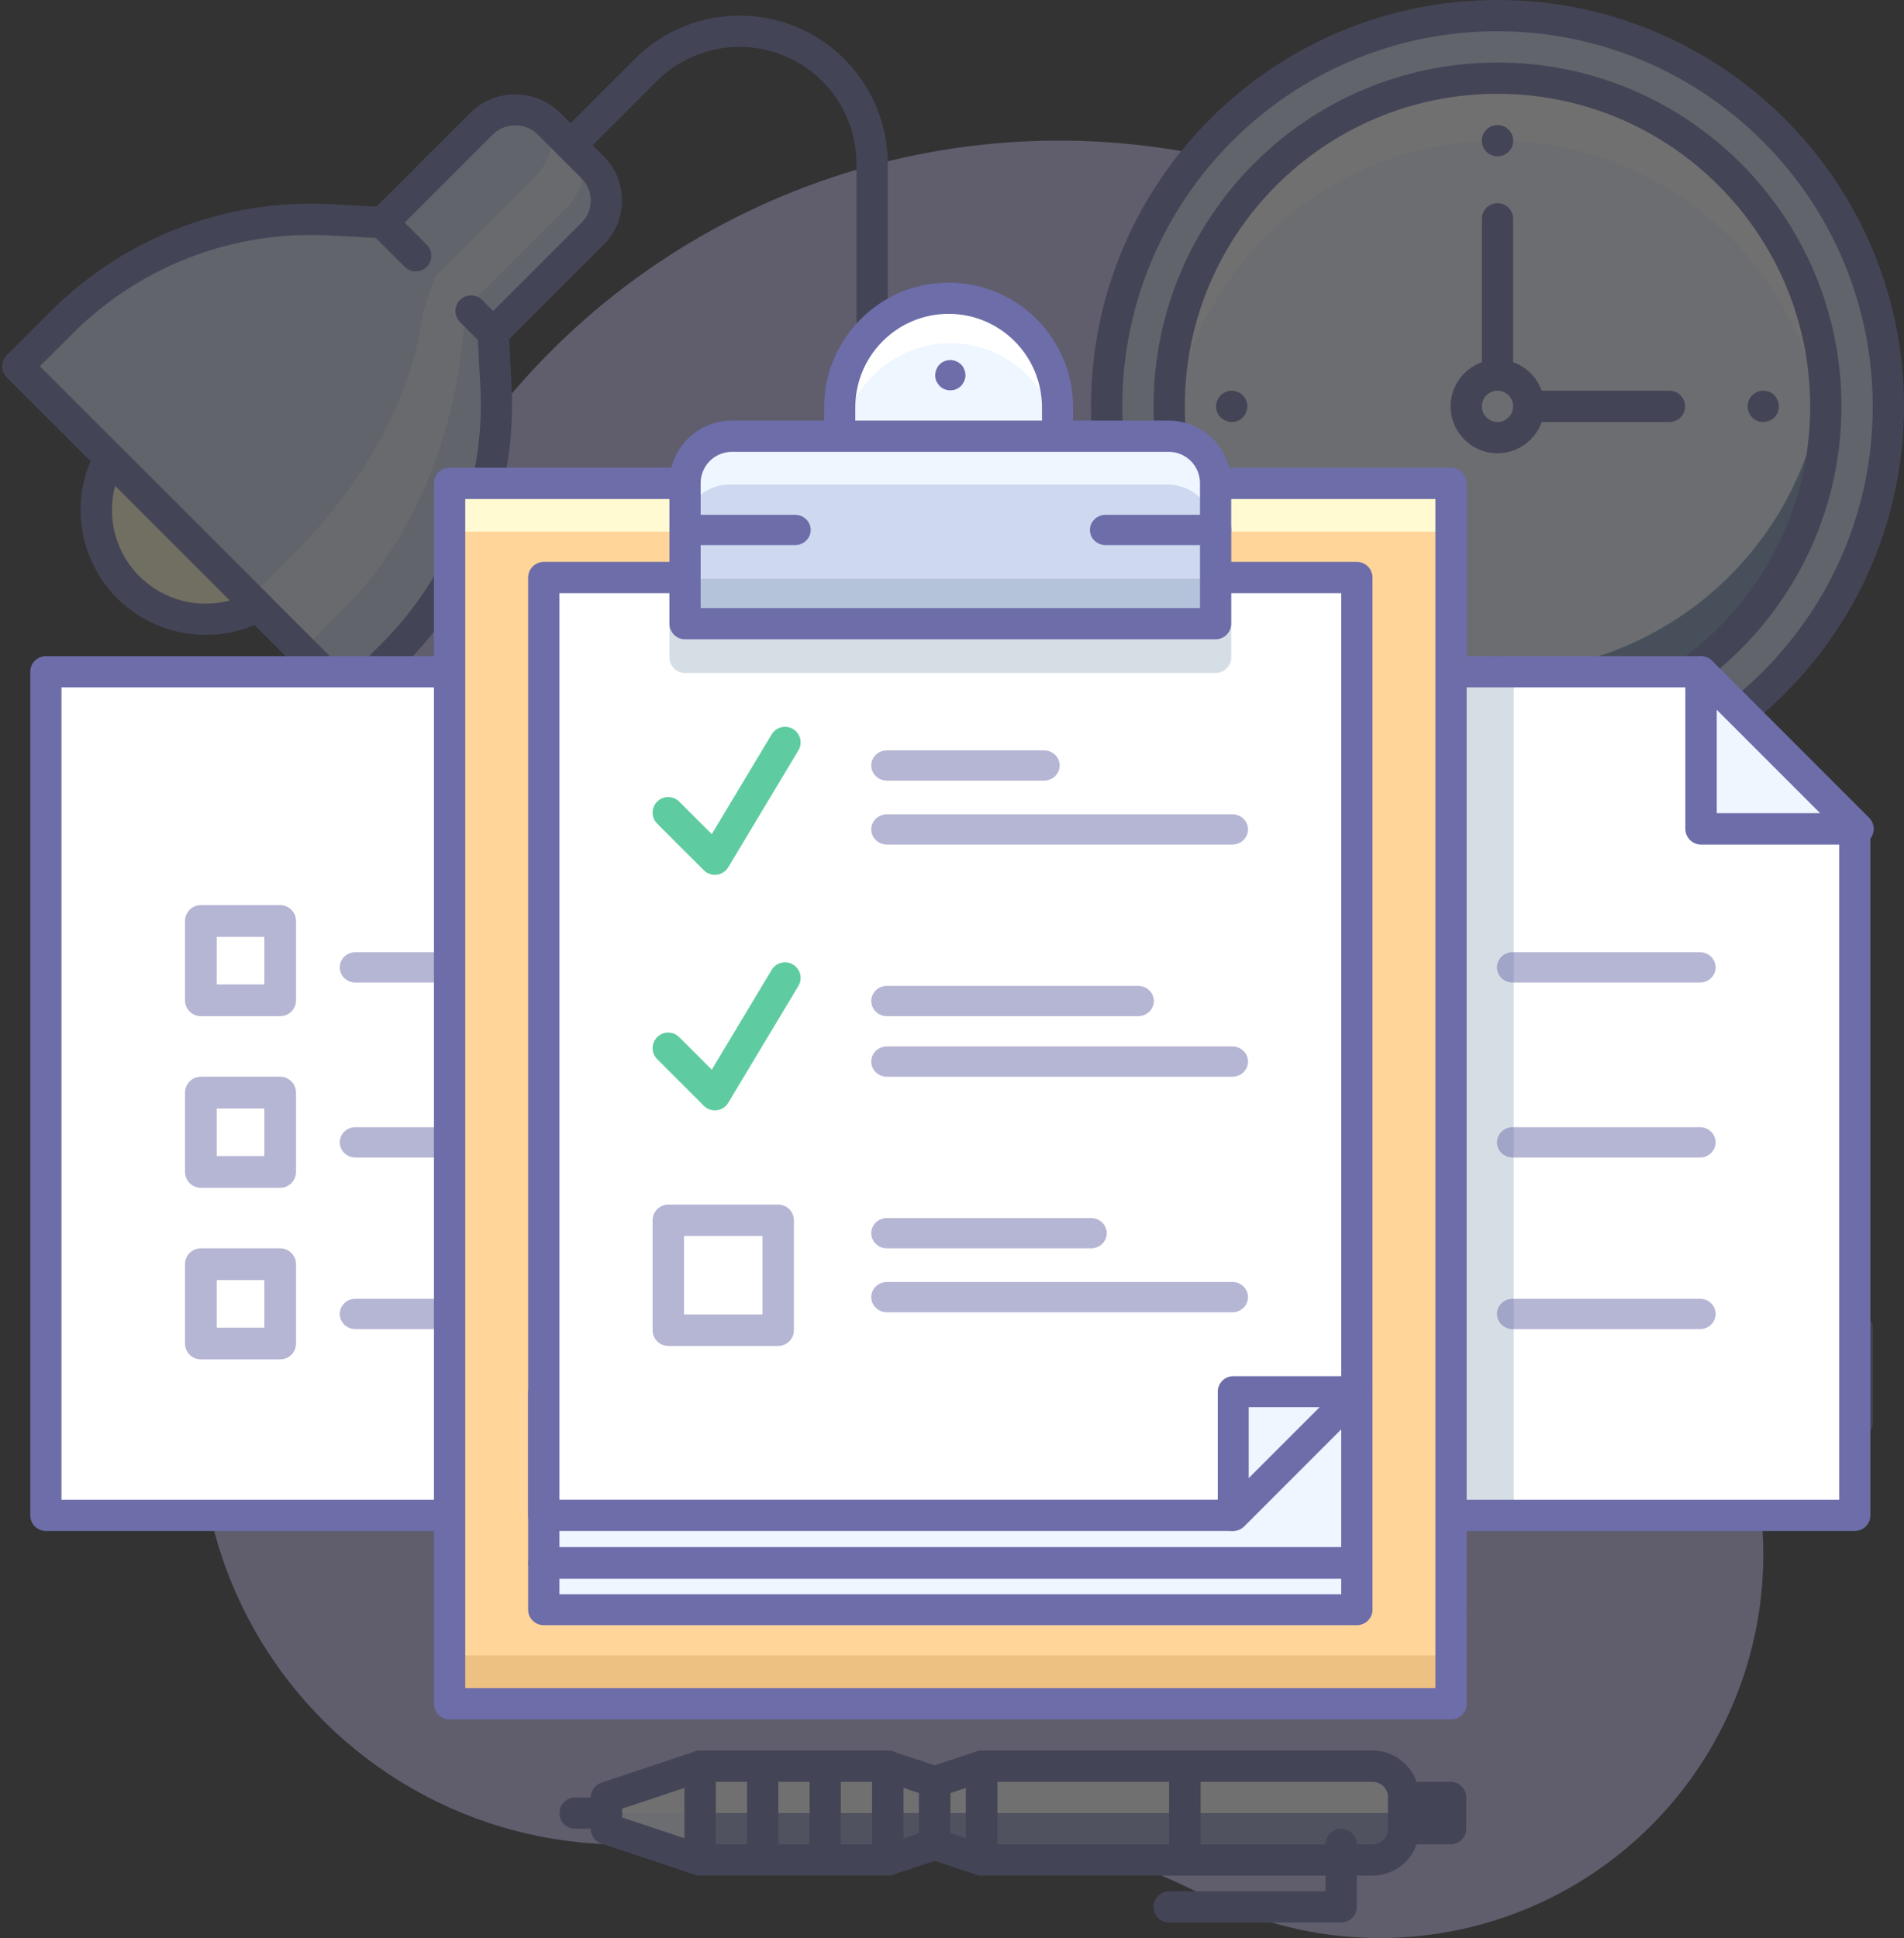<?xml version="1.0" encoding="UTF-8"?>
<svg width="566px" height="576px" viewBox="0 0 566 576" version="1.1" xmlns="http://www.w3.org/2000/svg" xmlns:xlink="http://www.w3.org/1999/xlink">
    <rect x="0" y="0" width="566" height="576" fill="#333333" stroke="none"/>
    <title>revize</title>
    <g id="Grafická-značka" stroke="none" stroke-width="1" fill="none" fill-rule="evenodd">
        <g id="Artboard" transform="translate(-1414, -1282)" fill-rule="nonzero">
            <g id="revize" transform="translate(1414, 1282)">
                <g id="Group" opacity="0.3">
                    <path d="M520.692,312.008 C542.803,231.928 516.418,146.3 453.061,92.53 C389.705,38.76 300.889,26.617 225.412,61.406 C149.936,96.194 101.511,171.593 101.293,254.666 C101.279,292.769 91.939,330.29 74.088,363.957 C53.027,403.616 54.785,451.502 78.697,489.512 C102.608,527.522 145.026,549.856 189.912,548.07 C196.725,547.791 203.504,546.967 210.184,545.606 C260.202,535.394 312.688,540.146 358.121,563.415 C387.209,578.327 421.302,580.043 451.742,568.127 C482.181,556.211 506.04,531.81 517.258,501.119 C525.494,478.602 526.396,454.058 519.837,430.997 C509.212,392.004 509.508,350.843 520.692,312.008 L520.692,312.008 Z" id="Path" fill="#C9C1F5"></path>
                    <rect id="Rectangle" fill="#F2EED5" x="370.837" y="297.281" width="27.885" height="97.548"></rect>
                    <path d="M398.72,399.475 L370.835,399.475 C369.602,399.475 368.42,398.986 367.548,398.115 C366.676,397.244 366.187,396.062 366.188,394.829 L366.188,297.281 C366.187,296.049 366.676,294.867 367.548,293.996 C368.42,293.124 369.602,292.636 370.835,292.636 L398.72,292.636 C399.953,292.636 401.136,293.124 402.007,293.996 C402.879,294.867 403.369,296.049 403.368,297.281 L403.368,394.829 C403.369,396.062 402.879,397.244 402.007,398.115 C401.136,398.986 399.953,399.475 398.72,399.475 L398.72,399.475 Z M375.483,390.184 L394.073,390.184 L394.073,301.926 L375.483,301.926 L375.483,390.184 Z" id="Shape" fill="#6D6DAA"></path>
                    <rect id="Rectangle" fill="#FFFAD1" x="347.601" y="394.839" width="204.492" height="27.871"></rect>
                    <path d="M552.094,427.355 L347.602,427.355 C346.369,427.356 345.187,426.866 344.315,425.995 C343.443,425.124 342.954,423.942 342.954,422.71 L342.954,394.839 C342.954,393.607 343.443,392.425 344.315,391.553 C345.187,390.682 346.369,390.193 347.602,390.194 L552.094,390.194 C553.326,390.193 554.509,390.682 555.381,391.553 C556.253,392.425 556.741,393.607 556.741,394.839 L556.741,422.71 C556.741,423.942 556.253,425.124 555.381,425.995 C554.509,426.866 553.326,427.356 552.094,427.355 L552.094,427.355 Z M352.249,418.065 L547.446,418.065 L547.446,399.484 L352.249,399.484 L352.249,418.065 Z" id="Shape" fill="#6D6DAA"></path>
                    <rect id="Rectangle" fill="#E0F3FF" x="454.494" y="297.29" width="27.885" height="97.548"></rect>
                    <path d="M482.381,399.484 L454.495,399.484 C453.262,399.484 452.08,398.995 451.208,398.124 C450.336,397.253 449.847,396.071 449.848,394.839 L449.848,297.29 C449.847,296.058 450.336,294.876 451.208,294.005 C452.08,293.134 453.262,292.645 454.495,292.645 L482.381,292.645 C483.613,292.645 484.796,293.134 485.668,294.005 C486.539,294.876 487.029,296.058 487.028,297.29 L487.028,394.839 C487.029,396.071 486.539,397.253 485.668,398.124 C484.796,398.995 483.613,399.484 482.381,399.484 Z M459.143,390.194 L477.733,390.194 L477.733,301.935 L459.143,301.935 L459.143,390.194 Z" id="Shape" fill="#6D6DAA"></path>
                    <rect id="Rectangle" fill="#FF968C" x="482.38" y="297.29" width="27.885" height="97.548"></rect>
                    <path d="M510.266,399.484 L482.381,399.484 C481.148,399.484 479.965,398.995 479.093,398.124 C478.222,397.253 477.732,396.071 477.733,394.839 L477.733,297.29 C477.732,296.058 478.222,294.876 479.093,294.005 C479.965,293.134 481.148,292.645 482.381,292.645 L510.266,292.645 C511.499,292.645 512.681,293.134 513.553,294.005 C514.425,294.876 514.914,296.058 514.913,297.29 L514.913,394.839 C514.914,396.071 514.425,397.253 513.553,398.124 C512.681,398.995 511.499,399.484 510.266,399.484 L510.266,399.484 Z M487.028,390.194 L505.618,390.194 L505.618,301.935 L487.028,301.935 L487.028,390.194 Z" id="Shape" fill="#6D6DAA"></path>
                    <rect id="Rectangle" fill="#E0F3FF" x="426.604" y="297.281" width="27.885" height="97.548"></rect>
                    <path d="M454.491,399.475 L426.606,399.475 C425.373,399.475 424.19,398.986 423.318,398.115 C422.447,397.244 421.957,396.062 421.958,394.829 L421.958,297.281 C421.957,296.049 422.447,294.867 423.318,293.996 C424.19,293.124 425.373,292.636 426.606,292.636 L454.491,292.636 C455.724,292.636 456.906,293.124 457.778,293.996 C458.65,294.867 459.139,296.049 459.138,297.281 L459.138,394.829 C459.139,396.062 458.65,397.244 457.778,398.115 C456.906,398.986 455.724,399.475 454.491,399.475 L454.491,399.475 Z M431.253,390.184 L449.843,390.184 L449.843,301.926 L431.253,301.926 L431.253,390.184 Z" id="Shape" fill="#6D6DAA"></path>
                    <rect id="Rectangle" fill="#FF968C" x="398.722" y="297.281" width="27.885" height="97.548"></rect>
                    <path d="M426.606,399.475 L398.72,399.475 C397.487,399.475 396.305,398.986 395.433,398.115 C394.561,397.244 394.072,396.062 394.073,394.829 L394.073,297.281 C394.072,296.049 394.561,294.867 395.433,293.996 C396.305,293.124 397.487,292.636 398.72,292.636 L426.606,292.636 C427.838,292.636 429.021,293.124 429.893,293.996 C430.764,294.867 431.254,296.049 431.253,297.281 L431.253,394.829 C431.254,396.062 430.764,397.244 429.893,398.115 C429.021,398.986 427.838,399.475 426.606,399.475 L426.606,399.475 Z M403.368,390.184 L421.958,390.184 L421.958,301.926 L403.368,301.926 L403.368,390.184 Z" id="Shape" fill="#6D6DAA"></path>
                    <rect id="Rectangle" fill="#FFF2CC" x="510.265" y="297.29" width="27.885" height="97.548"></rect>
                    <path d="M538.151,399.484 L510.266,399.484 C509.033,399.484 507.85,398.995 506.979,398.124 C506.107,397.253 505.618,396.071 505.618,394.839 L505.618,297.29 C505.618,296.058 506.107,294.876 506.979,294.005 C507.85,293.134 509.033,292.645 510.266,292.645 L538.151,292.645 C539.384,292.645 540.566,293.134 541.438,294.005 C542.31,294.876 542.799,296.058 542.799,297.29 L542.799,394.839 C542.799,396.071 542.31,397.253 541.438,398.124 C540.566,398.995 539.384,399.484 538.151,399.484 L538.151,399.484 Z M514.913,390.194 L533.504,390.194 L533.504,301.935 L514.913,301.935 L514.913,390.194 Z" id="Shape" fill="#6D6DAA"></path>
                    <path d="M398.684,483.097 L184.906,483.097 C182.34,483.097 180.259,481.017 180.259,478.452 C180.259,475.886 182.34,473.806 184.906,473.806 L398.684,473.806 C401.251,473.806 403.331,475.886 403.331,478.452 C403.331,481.017 401.251,483.097 398.684,483.097 Z" id="Path" fill="#6D6DAA"></path>
                    <path d="M431.221,483.097 L412.631,483.097 C410.064,483.097 407.984,481.017 407.984,478.452 C407.984,475.886 410.064,473.806 412.631,473.806 L431.221,473.806 C433.788,473.806 435.869,475.886 435.869,478.452 C435.869,481.017 433.788,483.097 431.221,483.097 Z" id="Path" fill="#6D6DAA"></path>
                    <path d="M152.369,483.097 L143.078,483.097 C140.512,483.097 138.431,481.017 138.431,478.452 C138.431,475.886 140.512,473.806 143.078,473.806 L152.369,473.806 C154.936,473.806 157.016,475.886 157.016,478.452 C157.016,481.017 154.936,483.097 152.369,483.097 Z" id="Path" fill="#6D6DAA"></path>
                    <path d="M170.964,483.097 L166.311,483.097 C163.745,483.097 161.664,481.017 161.664,478.452 C161.664,475.886 163.745,473.806 166.311,473.806 L170.964,473.806 C173.53,473.806 175.611,475.886 175.611,478.452 C175.611,481.017 173.53,483.097 170.964,483.097 Z" id="Path" fill="#6D6DAA"></path>
                    <path d="M76.618,180.157 C63.966,186.998 48.319,184.719 38.147,174.552 C27.976,164.385 25.695,148.747 32.54,136.101 L76.618,180.157 Z" id="Path" fill="#FFFAD1"></path>
                    <path d="M113.733,66.159 L143.31,36.598 C148.754,31.155 157.582,31.155 163.027,36.598 L176.173,49.736 C181.618,55.178 181.618,64.002 176.173,69.444 L146.596,99.006 L147.431,114.874 C148.991,144.498 137.898,173.391 116.911,194.367 L103.874,207.398 L5.284,108.859 L18.322,95.828 C39.309,74.852 68.217,63.765 97.856,65.324 L113.733,66.159 Z" id="Path" fill="#CED8EE"></path>
                    <path d="M125.585,93.408 L129.384,82.172 L158.961,52.61 C164.406,47.168 165.705,39.642 161.861,35.801 L171.14,45.075 C174.984,48.916 173.685,56.442 168.24,61.884 L138.663,91.446 L137.041,104.858 C134.013,129.896 123.587,159.456 102.6,180.432 L89.562,193.463 L73.998,177.907 L87.035,164.876 C108.023,143.9 122.557,118.446 125.585,93.408 Z" id="Path" fill="#FFFFFF" opacity="0.5"></path>
                    <path d="M103.874,212.044 L103.874,212.044 C102.641,212.044 101.459,211.555 100.588,210.683 L2,112.142 C1.128,111.271 0.638,110.089 0.638,108.857 C0.638,107.625 1.128,106.444 2,105.573 L15.035,92.545 C36.951,70.633 67.144,59.052 98.1,60.682 L111.907,61.408 L140.024,33.314 C147.378,26.292 158.957,26.292 166.311,33.314 L179.46,46.452 C186.703,53.715 186.703,65.467 179.46,72.73 L151.348,100.828 L152.074,114.628 C153.684,145.563 142.101,175.732 120.199,197.65 L107.16,210.683 C106.289,211.555 105.106,212.044 103.874,212.044 L103.874,212.044 Z M11.858,108.857 L103.874,200.831 L113.627,191.082 C133.668,171.028 144.265,143.423 142.788,115.117 L141.953,99.25 C141.885,97.934 142.378,96.652 143.31,95.72 L172.888,66.162 C176.51,62.529 176.51,56.653 172.888,53.02 L159.739,39.883 C156.062,36.372 150.273,36.372 146.596,39.883 L117.017,69.442 C116.088,70.377 114.803,70.87 113.486,70.798 L97.61,69.963 C69.289,68.482 41.667,79.076 21.607,99.113 L11.858,108.857 Z" id="Shape" fill="#6D6DAA"></path>
                    <path d="M146.596,103.65 C145.363,103.651 144.18,103.161 143.31,102.289 L136.738,95.72 C134.923,93.906 134.923,90.965 136.738,89.152 C138.553,87.338 141.495,87.338 143.31,89.152 L149.882,95.72 C151.211,97.049 151.608,99.046 150.889,100.782 C150.17,102.517 148.475,103.649 146.596,103.649 L146.596,103.65 Z" id="Path" fill="#6D6DAA"></path>
                    <path d="M123.59,80.66 C122.357,80.661 121.174,80.171 120.304,79.299 L110.446,69.441 C108.631,67.628 108.631,64.687 110.446,62.873 C112.261,61.059 115.203,61.059 117.018,62.873 L126.876,72.73 C128.204,74.059 128.602,76.056 127.883,77.792 C127.163,79.527 125.469,80.659 123.59,80.66 L123.59,80.66 Z" id="Path" fill="#6D6DAA"></path>
                    <path d="M61.234,188.669 C48.122,188.727 35.954,181.865 29.223,170.619 C22.492,159.373 22.199,145.412 28.451,133.893 C29.15,132.603 30.417,131.719 31.869,131.507 C33.321,131.295 34.788,131.781 35.826,132.818 L79.905,176.874 C80.943,177.912 81.429,179.378 81.217,180.83 C81.005,182.281 80.12,183.548 78.83,184.246 C73.423,187.158 67.375,188.678 61.234,188.669 Z M34.233,144.363 C31.648,153.974 34.393,164.233 41.434,171.27 C48.475,178.307 58.739,181.051 68.355,178.467 L34.233,144.363 Z" id="Shape" fill="#6D6DAA"></path>
                    <path d="M259.262,469.161 C258.029,469.161 256.847,468.673 255.975,467.802 C255.103,466.93 254.614,465.748 254.615,464.516 L254.615,48.706 C254.616,34.643 246.141,21.964 233.142,16.582 C220.143,11.2 205.18,14.175 195.232,24.119 L174.245,45.091 C172.425,46.876 169.506,46.863 167.703,45.061 C165.9,43.259 165.886,40.341 167.673,38.522 L188.66,17.551 C201.267,4.949 220.227,1.179 236.7,7.999 C253.172,14.819 263.911,30.886 263.91,48.706 L263.91,464.516 C263.91,465.748 263.421,466.93 262.549,467.802 C261.678,468.673 260.495,469.161 259.262,469.161 Z" id="Path" fill="#6D6DAA"></path>
                    <path d="M194.199,459.555 L324.33,459.555 L324.33,468.844 C324.33,473.975 320.168,478.135 315.035,478.135 L203.494,478.135 C198.36,478.135 194.199,473.975 194.199,468.844 L194.199,459.555 Z" id="Path" fill="#CED8EE" transform="translate(259.264, 468.845) rotate(-180) translate(-259.264, -468.845) "></path>
                    <path d="M324.328,482.779 L194.197,482.779 C192.964,482.78 191.781,482.291 190.91,481.419 C190.038,480.548 189.549,479.366 189.549,478.134 L189.549,468.844 C189.558,461.151 195.795,454.917 203.492,454.908 L315.033,454.908 C322.73,454.917 328.967,461.151 328.975,468.844 L328.975,478.134 C328.975,479.366 328.487,480.548 327.615,481.419 C326.743,482.291 325.561,482.78 324.328,482.779 Z M198.844,473.489 L319.68,473.489 L319.68,468.844 C319.679,466.279 317.599,464.2 315.033,464.199 L203.492,464.199 C200.926,464.2 198.846,466.279 198.844,468.844 L198.844,473.489 Z" id="Shape" fill="#6D6DAA"></path>
                    <ellipse id="Oval" fill="#CED8EE" cx="445.164" cy="120.774" rx="116.189" ry="116.129"></ellipse>
                    <ellipse id="Oval" fill="#EEF6FF" cx="445.164" cy="120.774" rx="97.598" ry="97.548"></ellipse>
                    <path d="M445.164,199.742 C395.035,199.738 353.06,161.778 348.057,111.925 C347.775,114.843 347.566,117.781 347.566,120.774 C347.566,174.649 391.262,218.323 445.164,218.323 C499.066,218.323 542.762,174.649 542.762,120.774 C542.762,117.781 542.553,114.843 542.271,111.925 C537.268,161.778 495.293,199.738 445.164,199.742 L445.164,199.742 Z" id="Path" fill="#7595B5"></path>
                    <path d="M445.164,41.806 C495.293,41.81 537.268,79.77 542.271,129.623 C542.553,126.705 542.762,123.767 542.762,120.774 C542.762,66.9 499.066,23.226 445.164,23.226 C391.262,23.226 347.566,66.9 347.566,120.774 C347.566,123.767 347.775,126.705 348.057,129.623 C353.06,79.77 395.035,41.81 445.164,41.806 Z" id="Path" fill="#FFFFFF"></path>
                    <path d="M445.164,241.548 C378.428,241.548 324.328,187.476 324.328,120.774 C324.328,54.072 378.428,0 445.164,0 C511.9,0 566,54.072 566,120.774 C565.926,187.445 511.869,241.475 445.164,241.548 Z M445.164,9.29 C383.562,9.29 333.623,59.203 333.623,120.774 C333.623,182.345 383.562,232.258 445.164,232.258 C506.766,232.258 556.705,182.345 556.705,120.774 C556.634,59.233 506.737,9.361 445.164,9.29 L445.164,9.29 Z" id="Shape" fill="#6D6DAA"></path>
                    <path d="M445.164,222.968 C388.695,222.968 342.918,177.214 342.918,120.774 C342.918,64.334 388.695,18.581 445.164,18.581 C501.633,18.581 547.41,64.334 547.41,120.774 C547.346,177.188 501.606,222.904 445.164,222.968 Z M445.164,27.871 C393.829,27.871 352.213,69.465 352.213,120.774 C352.213,172.083 393.829,213.677 445.164,213.677 C496.499,213.677 538.115,172.083 538.115,120.774 C538.058,69.489 496.476,27.928 445.164,27.871 Z" id="Shape" fill="#6D6DAA"></path>
                    <path d="M445.164,46.452 C443.928,46.464 442.739,45.978 441.864,45.104 C440.99,44.231 440.504,43.042 440.516,41.806 C440.516,39.241 442.597,37.161 445.164,37.161 C447.731,37.161 449.811,39.241 449.811,41.806 C449.823,43.042 449.338,44.231 448.464,45.104 C447.589,45.978 446.4,46.464 445.164,46.452 L445.164,46.452 Z" id="Path" fill="#6D6DAA"></path>
                    <path d="M445.164,204.387 C444.557,204.38 443.957,204.253 443.398,204.015 C442.835,203.78 442.316,203.45 441.864,203.04 C441.455,202.587 441.125,202.069 440.888,201.506 C440.392,200.382 440.392,199.101 440.888,197.977 C441.113,197.408 441.444,196.888 441.864,196.444 C442.085,196.244 442.316,196.058 442.559,195.886 C442.818,195.709 443.101,195.569 443.398,195.469 C443.662,195.335 443.943,195.24 444.233,195.187 C444.829,195.051 445.448,195.051 446.044,195.187 C446.353,195.233 446.652,195.328 446.929,195.469 C447.215,195.56 447.483,195.701 447.719,195.886 C447.986,196.046 448.235,196.233 448.464,196.444 C448.884,196.888 449.215,197.408 449.44,197.977 C449.936,199.101 449.936,200.382 449.44,201.506 C449.203,202.069 448.873,202.587 448.464,203.04 C447.589,203.912 446.4,204.398 445.164,204.387 L445.164,204.387 Z" id="Path" fill="#6D6DAA"></path>
                    <path d="M524.172,125.419 C522.936,125.431 521.747,124.946 520.873,124.072 C519.998,123.198 519.513,122.01 519.525,120.774 C519.514,118.887 520.646,117.181 522.39,116.457 C524.134,115.733 526.142,116.136 527.472,117.476 C527.892,117.92 528.224,118.441 528.448,119.009 C529.19,120.738 528.803,122.743 527.472,124.072 C527.019,124.481 526.501,124.811 525.938,125.047 C525.379,125.286 524.779,125.412 524.172,125.419 Z" id="Path" fill="#6D6DAA"></path>
                    <path d="M366.156,125.419 C365.549,125.412 364.949,125.286 364.39,125.047 C363.827,124.812 363.308,124.482 362.856,124.072 C361.982,123.198 361.496,122.01 361.508,120.774 C361.508,118.209 363.589,116.129 366.156,116.129 C368.723,116.129 370.803,118.209 370.803,120.774 C370.796,121.381 370.669,121.981 370.431,122.539 C370.195,123.101 369.865,123.62 369.455,124.072 C368.58,124.944 367.392,125.43 366.156,125.419 Z" id="Path" fill="#6D6DAA"></path>
                    <path d="M445.164,134.71 C437.464,134.71 431.221,128.471 431.221,120.774 C431.221,113.078 437.464,106.839 445.164,106.839 C452.864,106.839 459.107,113.078 459.107,120.774 C459.098,128.467 452.861,134.701 445.164,134.71 L445.164,134.71 Z M445.164,116.129 C442.597,116.129 440.516,118.209 440.516,120.774 C440.516,123.34 442.597,125.419 445.164,125.419 C447.731,125.419 449.811,123.34 449.811,120.774 C449.81,118.209 447.73,116.131 445.164,116.129 L445.164,116.129 Z" id="Shape" fill="#6D6DAA"></path>
                    <path d="M445.164,116.129 C443.931,116.13 442.749,115.641 441.877,114.769 C441.005,113.898 440.516,112.716 440.516,111.484 L440.516,65.032 C440.516,62.467 442.597,60.387 445.164,60.387 C447.731,60.387 449.811,62.467 449.811,65.032 L449.811,111.484 C449.812,112.716 449.323,113.898 448.451,114.769 C447.579,115.641 446.397,116.13 445.164,116.129 Z" id="Path" fill="#6D6DAA"></path>
                    <path d="M496.287,125.419 L454.459,125.419 C451.892,125.419 449.811,123.34 449.811,120.774 C449.811,118.209 451.892,116.129 454.459,116.129 L496.287,116.129 C498.854,116.129 500.934,118.209 500.934,120.774 C500.934,123.34 498.854,125.419 496.287,125.419 Z" id="Path" fill="#6D6DAA"></path>
                    <path d="M407.984,552.774 L352.213,552.774 L352.213,524.903 L407.984,524.903 C413.111,524.918 417.264,529.069 417.279,534.194 L417.279,543.484 C417.264,548.609 413.111,552.759 407.984,552.774 Z" id="Path" fill="#939FC6"></path>
                    <polygon id="Path" fill="#EEF6FF" points="208.139 552.774 180.254 543.484 180.254 534.194 208.139 524.903"></polygon>
                    <polygon id="Path" fill="#FFFFFF" points="208.139 538.839 208.139 524.903 180.254 534.194 180.254 538.839"></polygon>
                    <path d="M208.139,557.419 C207.639,557.42 207.142,557.339 206.669,557.179 L178.784,547.889 C176.886,547.258 175.606,545.483 175.607,543.484 L175.607,534.194 C175.606,532.195 176.886,530.42 178.784,529.789 L206.669,520.498 C208.086,520.024 209.645,520.26 210.858,521.133 C212.07,522.006 212.788,523.409 212.787,524.903 L212.787,552.774 C212.788,554.007 212.299,555.189 211.427,556.06 C210.555,556.931 209.372,557.421 208.139,557.419 L208.139,557.419 Z M184.902,540.136 L203.492,546.328 L203.492,531.349 L184.902,537.541 L184.902,540.136 Z" id="Shape" fill="#6D6DAA"></path>
                    <polygon id="Path" fill="#939FC6" points="352.213 552.774 352.213 524.903 291.795 524.903 277.852 529.548 263.91 524.903 208.139 524.903 208.139 552.774 263.91 552.774 277.852 548.129 291.795 552.774"></polygon>
                    <path d="M291.795,538.839 L417.279,538.839 L417.279,534.194 C417.279,529.063 413.117,524.903 407.984,524.903 L291.795,524.903 L277.852,529.548 L263.91,524.903 L208.139,524.903 L208.139,538.839 L291.795,538.839 Z" id="Path" fill="#FFFFFF"></path>
                    <path d="M407.984,557.419 L352.213,557.419 C350.98,557.42 349.798,556.931 348.926,556.06 C348.054,555.188 347.566,554.006 347.566,552.774 L347.566,524.903 C347.566,523.671 348.054,522.489 348.926,521.618 C349.798,520.747 350.98,520.257 352.213,520.258 L407.984,520.258 C415.68,520.266 421.918,526.501 421.926,534.194 L421.926,543.484 C421.918,551.177 415.68,557.411 407.984,557.419 L407.984,557.419 Z M356.861,548.129 L407.984,548.129 C410.55,548.127 412.629,546.049 412.631,543.484 L412.631,534.194 C412.629,531.629 410.55,529.55 407.984,529.548 L356.861,529.548 L356.861,548.129 Z" id="Shape" fill="#6D6DAA"></path>
                    <path d="M263.91,557.419 L208.139,557.419 C206.907,557.42 205.724,556.931 204.852,556.06 C203.981,555.188 203.491,554.006 203.492,552.774 L203.492,524.903 C203.491,523.671 203.981,522.489 204.852,521.618 C205.724,520.747 206.907,520.257 208.139,520.258 L263.91,520.258 C265.143,520.257 266.325,520.747 267.197,521.618 C268.069,522.489 268.558,523.671 268.557,524.903 L268.557,552.774 C268.558,554.006 268.069,555.188 267.197,556.06 C266.325,556.931 265.143,557.42 263.91,557.419 Z M212.787,548.129 L259.262,548.129 L259.262,529.548 L212.787,529.548 L212.787,548.129 Z" id="Shape" fill="#6D6DAA"></path>
                    <path d="M226.73,557.419 C225.497,557.42 224.314,556.931 223.442,556.06 C222.571,555.188 222.081,554.006 222.082,552.774 L222.082,524.903 C222.082,522.338 224.163,520.258 226.73,520.258 C229.296,520.258 231.377,522.338 231.377,524.903 L231.377,552.774 C231.378,554.006 230.888,555.188 230.017,556.06 C229.145,556.931 227.962,557.42 226.73,557.419 L226.73,557.419 Z" id="Path" fill="#6D6DAA"></path>
                    <path d="M245.32,557.419 C244.087,557.42 242.904,556.931 242.033,556.06 C241.161,555.188 240.671,554.006 240.672,552.774 L240.672,524.903 C240.672,522.338 242.753,520.258 245.32,520.258 C247.886,520.258 249.967,522.338 249.967,524.903 L249.967,552.774 C249.968,554.006 249.479,555.188 248.607,556.06 C247.735,556.931 246.552,557.42 245.32,557.419 L245.32,557.419 Z" id="Path" fill="#6D6DAA"></path>
                    <path d="M352.213,557.419 L291.795,557.419 C290.562,557.42 289.38,556.931 288.508,556.06 C287.636,555.188 287.147,554.006 287.148,552.774 L287.148,524.903 C287.147,523.671 287.636,522.489 288.508,521.618 C289.38,520.747 290.562,520.257 291.795,520.258 L352.213,520.258 C353.446,520.257 354.628,520.747 355.5,521.618 C356.372,522.489 356.861,523.671 356.861,524.903 L356.861,552.774 C356.861,554.006 356.372,555.188 355.5,556.06 C354.628,556.931 353.446,557.42 352.213,557.419 L352.213,557.419 Z M296.443,548.129 L347.566,548.129 L347.566,529.548 L296.443,529.548 L296.443,548.129 Z" id="Shape" fill="#6D6DAA"></path>
                    <path d="M263.91,557.419 C262.677,557.421 261.494,556.931 260.622,556.06 C259.75,555.189 259.261,554.007 259.262,552.774 L259.262,524.903 C259.261,523.409 259.979,522.006 261.192,521.133 C262.404,520.26 263.963,520.024 265.38,520.498 L279.323,525.144 C281.221,525.775 282.501,527.549 282.5,529.548 L282.5,548.129 C282.501,550.128 281.221,551.903 279.323,552.534 L265.38,557.179 C264.907,557.339 264.41,557.42 263.91,557.419 L263.91,557.419 Z M268.557,531.349 L268.557,546.328 L273.205,544.781 L273.205,532.896 L268.557,531.349 Z" id="Shape" fill="#6D6DAA"></path>
                    <path d="M291.795,557.419 C291.295,557.42 290.798,557.339 290.325,557.179 L276.382,552.534 C274.484,551.903 273.204,550.128 273.205,548.129 L273.205,529.548 C273.204,527.549 274.484,525.775 276.382,525.144 L290.325,520.498 C291.742,520.024 293.301,520.26 294.513,521.133 C295.726,522.006 296.444,523.409 296.443,524.903 L296.443,552.774 C296.444,554.007 295.955,555.189 295.083,556.06 C294.211,556.931 293.028,557.421 291.795,557.419 L291.795,557.419 Z M282.5,544.781 L287.148,546.328 L287.148,531.349 L282.5,532.896 L282.5,544.781 Z" id="Shape" fill="#6D6DAA"></path>
                    <path d="M180.254,543.484 L170.959,543.484 C168.392,543.484 166.311,541.404 166.311,538.839 C166.311,536.273 168.392,534.194 170.959,534.194 L180.254,534.194 C182.821,534.194 184.902,536.273 184.902,538.839 C184.902,541.404 182.821,543.484 180.254,543.484 Z" id="Path" fill="#6D6DAA"></path>
                    <path d="M398.689,571.355 L347.566,571.355 C344.999,571.355 342.918,569.275 342.918,566.71 C342.918,564.144 344.999,562.065 347.566,562.065 L394.041,562.065 L394.041,548.129 C394.041,545.564 396.122,543.484 398.689,543.484 C401.255,543.484 403.336,545.564 403.336,548.129 L403.336,566.71 C403.337,567.942 402.847,569.124 401.976,569.995 C401.104,570.866 399.921,571.356 398.689,571.355 Z" id="Path" fill="#6D6DAA"></path>
                    <rect id="Rectangle" fill="#EEF6FF" x="417.279" y="534.194" width="13.943" height="9.29"></rect>
                    <path d="M431.221,548.129 L417.279,548.129 C416.046,548.13 414.863,547.641 413.992,546.769 C413.12,545.898 412.63,544.716 412.631,543.484 L412.631,534.194 C412.63,532.961 413.12,531.779 413.992,530.908 C414.863,530.037 416.046,529.548 417.279,529.548 L431.221,529.548 C432.454,529.548 433.637,530.037 434.508,530.908 C435.38,531.779 435.87,532.961 435.869,534.194 L435.869,543.484 C435.87,544.716 435.38,545.898 434.508,546.769 C433.637,547.641 432.454,548.13 431.221,548.129 Z" id="Shape" fill="#6D6DAA"></path>
                    <g opacity="0.5" transform="translate(394.041, 311.226)" fill="#6D6DAA" id="Path">
                        <path d="M32.533,9.286 L4.648,9.286 C2.081,9.286 0,7.206 0,4.641 C0,2.075 2.081,-0.005 4.648,-0.005 L32.533,-0.005 C35.1,-0.005 37.18,2.075 37.18,4.641 C37.18,7.206 35.1,9.286 32.533,9.286 Z"></path>
                        <path d="M32.533,69.673 L4.648,69.673 C2.081,69.673 0,67.593 0,65.028 C0,62.462 2.081,60.382 4.648,60.382 L32.533,60.382 C35.1,60.382 37.18,62.462 37.18,65.028 C37.18,67.593 35.1,69.673 32.533,69.673 Z"></path>
                    </g>
                    <g opacity="0.5" transform="translate(421.926, 311.226)" id="Path">
                        <path d="M32.533,9.286 L4.648,9.286 C2.081,9.286 0,7.206 0,4.641 C0,2.075 2.081,-0.005 4.648,-0.005 L32.533,-0.005 C35.1,-0.005 37.18,2.075 37.18,4.641 C37.18,7.206 35.1,9.286 32.533,9.286 Z" fill="#6D6DAA"></path>
                        <path d="M32.533,69.673 L4.648,69.673 C2.081,69.673 0,67.593 0,65.028 C0,62.462 2.081,60.382 4.648,60.382 L32.533,60.382 C35.1,60.382 37.18,62.462 37.18,65.028 C37.18,67.593 35.1,69.673 32.533,69.673 Z" fill="#6D6DAA"></path>
                        <path d="M32.533,9.286 L4.648,9.286 C2.081,9.286 0,7.206 0,4.641 C0,2.075 2.081,-0.005 4.648,-0.005 L32.533,-0.005 C35.1,-0.005 37.18,2.075 37.18,4.641 C37.18,7.206 35.1,9.286 32.533,9.286 Z" fill="#231F20"></path>
                        <path d="M32.533,69.673 L4.648,69.673 C2.081,69.673 0,67.593 0,65.028 C0,62.462 2.081,60.382 4.648,60.382 L32.533,60.382 C35.1,60.382 37.18,62.462 37.18,65.028 C37.18,67.593 35.1,69.673 32.533,69.673 Z" fill="#231F20"></path>
                    </g>
                    <g opacity="0.5" transform="translate(366.156, 311.226)" id="Path">
                        <path d="M32.533,9.286 L4.648,9.286 C2.081,9.286 0,7.206 0,4.641 C0,2.075 2.081,-0.005 4.648,-0.005 L32.533,-0.005 C35.1,-0.005 37.18,2.075 37.18,4.641 C37.18,7.206 35.1,9.286 32.533,9.286 Z" fill="#6D6DAA"></path>
                        <path d="M32.533,69.673 L4.648,69.673 C2.081,69.673 0,67.593 0,65.028 C0,62.462 2.081,60.382 4.648,60.382 L32.533,60.382 C35.1,60.382 37.18,62.462 37.18,65.028 C37.18,67.593 35.1,69.673 32.533,69.673 Z" fill="#6D6DAA"></path>
                        <path d="M32.533,9.286 L4.648,9.286 C2.081,9.286 0,7.206 0,4.641 C0,2.075 2.081,-0.005 4.648,-0.005 L32.533,-0.005 C35.1,-0.005 37.18,2.075 37.18,4.641 C37.18,7.206 35.1,9.286 32.533,9.286 Z" fill="#231F20"></path>
                        <path d="M32.533,69.673 L4.648,69.673 C2.081,69.673 0,67.593 0,65.028 C0,62.462 2.081,60.382 4.648,60.382 L32.533,60.382 C35.1,60.382 37.18,62.462 37.18,65.028 C37.18,67.593 35.1,69.673 32.533,69.673 Z" fill="#231F20"></path>
                    </g>
                    <g opacity="0.5" transform="translate(477.697, 311.226)" fill="#6D6DAA" id="Path">
                        <path d="M32.533,9.286 L4.648,9.286 C2.081,9.286 0,7.206 0,4.641 C0,2.075 2.081,-0.005 4.648,-0.005 L32.533,-0.005 C35.1,-0.005 37.18,2.075 37.18,4.641 C37.18,7.206 35.1,9.286 32.533,9.286 Z"></path>
                        <path d="M32.533,69.673 L4.648,69.673 C2.081,69.673 0,67.593 0,65.028 C0,62.462 2.081,60.382 4.648,60.382 L32.533,60.382 C35.1,60.382 37.18,62.462 37.18,65.028 C37.18,67.593 35.1,69.673 32.533,69.673 Z"></path>
                    </g>
                    <g opacity="0.5" transform="translate(505.582, 311.226)" id="Path">
                        <path d="M32.533,9.286 L4.648,9.286 C2.081,9.286 0,7.206 0,4.641 C0,2.075 2.081,-0.005 4.648,-0.005 L32.533,-0.005 C35.1,-0.005 37.18,2.075 37.18,4.641 C37.18,7.206 35.1,9.286 32.533,9.286 Z" fill="#6D6DAA"></path>
                        <path d="M32.533,69.673 L4.648,69.673 C2.081,69.673 0,67.593 0,65.028 C0,62.462 2.081,60.382 4.648,60.382 L32.533,60.382 C35.1,60.382 37.18,62.462 37.18,65.028 C37.18,67.593 35.1,69.673 32.533,69.673 Z" fill="#6D6DAA"></path>
                        <path d="M32.533,9.286 L4.648,9.286 C2.081,9.286 0,7.206 0,4.641 C0,2.075 2.081,-0.005 4.648,-0.005 L32.533,-0.005 C35.1,-0.005 37.18,2.075 37.18,4.641 C37.18,7.206 35.1,9.286 32.533,9.286 Z" fill="#231F20"></path>
                        <path d="M32.533,69.673 L4.648,69.673 C2.081,69.673 0,67.593 0,65.028 C0,62.462 2.081,60.382 4.648,60.382 L32.533,60.382 C35.1,60.382 37.18,62.462 37.18,65.028 C37.18,67.593 35.1,69.673 32.533,69.673 Z" fill="#231F20"></path>
                    </g>
                    <g opacity="0.5" transform="translate(449.811, 311.226)" id="Path">
                        <path d="M32.533,9.286 L4.648,9.286 C2.081,9.286 0,7.206 0,4.641 C0,2.075 2.081,-0.005 4.648,-0.005 L32.533,-0.005 C35.1,-0.005 37.18,2.075 37.18,4.641 C37.18,7.206 35.1,9.286 32.533,9.286 Z" fill="#6D6DAA"></path>
                        <path d="M32.533,69.673 L4.648,69.673 C2.081,69.673 0,67.593 0,65.028 C0,62.462 2.081,60.382 4.648,60.382 L32.533,60.382 C35.1,60.382 37.18,62.462 37.18,65.028 C37.18,67.593 35.1,69.673 32.533,69.673 Z" fill="#6D6DAA"></path>
                        <path d="M32.533,9.286 L4.648,9.286 C2.081,9.286 0,7.206 0,4.641 C0,2.075 2.081,-0.005 4.648,-0.005 L32.533,-0.005 C35.1,-0.005 37.18,2.075 37.18,4.641 C37.18,7.206 35.1,9.286 32.533,9.286 Z" fill="#231F20"></path>
                        <path d="M32.533,69.673 L4.648,69.673 C2.081,69.673 0,67.593 0,65.028 C0,62.462 2.081,60.382 4.648,60.382 L32.533,60.382 C35.1,60.382 37.18,62.462 37.18,65.028 C37.18,67.593 35.1,69.673 32.533,69.673 Z" fill="#231F20"></path>
                    </g>
                </g>
                <polygon id="Path" fill="#EEF6FF" points="208 451 13 451 13 200 161.571 200 208 246.481"></polygon>
                <polygon id="Path" fill="#FFFFFF" points="208 451 13 451 13 200 161.571 200 208 246.481"></polygon>
                <path d="M83.286,302 L59.714,302 C58.464,302.001 57.264,301.504 56.38,300.62 C55.496,299.736 54.999,298.536 55,297.286 L55,273.714 C54.999,272.464 55.496,271.264 56.38,270.38 C57.264,269.496 58.464,268.999 59.714,269 L83.286,269 C84.536,268.999 85.736,269.496 86.62,270.38 C87.504,271.264 88.001,272.464 88,273.714 L88,297.286 C88.001,298.536 87.504,299.736 86.62,300.62 C85.736,301.504 84.536,302.001 83.286,302 Z M64.429,292.571 L78.571,292.571 L78.571,278.429 L64.429,278.429 L64.429,292.571 Z" id="Shape" fill="#6D6DAA" opacity="0.5"></path>
                <path d="M83.286,353 L59.714,353 C58.464,353.001 57.264,352.504 56.38,351.62 C55.496,350.736 54.999,349.536 55,348.286 L55,324.714 C54.999,323.464 55.496,322.264 56.38,321.38 C57.264,320.496 58.464,319.999 59.714,320 L83.286,320 C84.536,319.999 85.736,320.496 86.62,321.38 C87.504,322.264 88.001,323.464 88,324.714 L88,348.286 C88.001,349.536 87.504,350.736 86.62,351.62 C85.736,352.504 84.536,353.001 83.286,353 L83.286,353 Z M64.429,343.571 L78.571,343.571 L78.571,329.429 L64.429,329.429 L64.429,343.571 Z" id="Shape" fill="#6D6DAA" opacity="0.5"></path>
                <path d="M83.286,404 L59.714,404 C58.464,404.001 57.264,403.504 56.38,402.62 C55.496,401.736 54.999,400.536 55,399.286 L55,375.714 C54.999,374.464 55.496,373.264 56.38,372.38 C57.264,371.496 58.464,370.999 59.714,371 L83.286,371 C84.536,370.999 85.736,371.496 86.62,372.38 C87.504,373.264 88.001,374.464 88,375.714 L88,399.286 C88.001,400.536 87.504,401.736 86.62,402.62 C85.736,403.504 84.536,404.001 83.286,404 L83.286,404 Z M64.429,394.571 L78.571,394.571 L78.571,380.429 L64.429,380.429 L64.429,394.571 Z" id="Shape" fill="#6D6DAA" opacity="0.5"></path>
                <path d="M161.357,292 L105.643,292 C103.079,292 101,289.985 101,287.5 C101,285.015 103.079,283 105.643,283 L161.357,283 C163.921,283 166,285.015 166,287.5 C166,289.985 163.921,292 161.357,292 Z" id="Path" fill="#6D6DAA" opacity="0.5"></path>
                <path d="M161.357,344 L105.643,344 C103.079,344 101,341.985 101,339.5 C101,337.015 103.079,335 105.643,335 L161.357,335 C163.921,335 166,337.015 166,339.5 C166,341.985 163.921,344 161.357,344 Z" id="Path" fill="#6D6DAA" opacity="0.5"></path>
                <path d="M161.357,395 L105.643,395 C103.079,395 101,392.985 101,390.5 C101,388.015 103.079,386 105.643,386 L161.357,386 C163.921,386 166,388.015 166,390.5 C166,392.985 163.921,395 161.357,395 Z" id="Path" fill="#6D6DAA" opacity="0.5"></path>
                <path d="M208.364,455 L13.636,455 C12.407,455 11.227,454.512 10.357,453.641 C9.488,452.77 9,451.589 9,450.357 L9,199.643 C9,198.411 9.488,197.23 10.357,196.359 C11.227,195.488 12.407,195 13.636,195 L162,195 C163.23,195 164.409,195.489 165.278,196.36 L211.642,242.789 C212.511,243.659 213,244.84 213,246.071 L213,450.357 C213,451.589 212.512,452.77 211.643,453.641 C210.773,454.512 209.593,455 208.364,455 Z M18.273,445.714 L203.727,445.714 L203.727,247.994 L160.08,204.286 L18.273,204.286 L18.273,445.714 Z" id="Shape" fill="#6D6DAA"></path>
                <polygon id="Path" fill="#EEF6FF" points="162 200 162 246 208 246"></polygon>
                <path d="M208.334,251 L161.667,251 C160.429,251.001 159.241,250.509 158.366,249.634 C157.491,248.759 156.999,247.571 157,246.333 L157,199.666 C157,197.779 158.137,196.077 159.881,195.355 C161.624,194.633 163.632,195.032 164.966,196.367 L211.633,243.034 C212.968,244.368 213.367,246.376 212.645,248.119 C211.923,249.863 210.221,251 208.334,251 L208.334,251 Z M166.333,241.667 L197.068,241.667 L166.333,210.932 L166.333,241.667 Z" id="Shape" fill="#6D6DAA"></path>
                <polygon id="Path" fill="#EEF6FF" points="552 451 357 451 357 200 505.571 200 552 246.481"></polygon>
                <polygon id="Path" fill="#FFFFFF" points="552 451 357 451 357 200 505.571 200 552 246.481"></polygon>
                <rect id="Rectangle" fill="#7690A8" opacity="0.3" x="427" y="200" width="23" height="251"></rect>
                <path d="M412.125,302 C410.874,302 409.674,301.503 408.789,300.619 L399.352,291.19 C397.538,289.345 397.551,286.384 399.382,284.555 C401.213,282.725 404.177,282.712 406.024,284.524 L411.189,289.685 L422.235,271.289 C423.576,269.056 426.475,268.333 428.709,269.673 C430.943,271.013 431.668,273.909 430.326,276.141 L416.171,299.712 C415.423,300.957 414.143,301.787 412.701,301.963 C412.51,301.987 412.318,301.999 412.125,302 L412.125,302 Z" id="Path" fill="#5ECCA0"></path>
                <path d="M505.357,292 L449.643,292 C447.079,292 445,289.985 445,287.5 C445,285.015 447.079,283 449.643,283 L505.357,283 C507.921,283 510,285.015 510,287.5 C510,289.985 507.921,292 505.357,292 Z" id="Path" fill="#6D6DAA" opacity="0.5"></path>
                <path d="M402.718,353 C400.81,353 399.089,351.885 398.359,350.175 C397.629,348.466 398.033,346.498 399.382,345.189 L422.976,322.311 C424.823,320.552 427.787,320.565 429.618,322.34 C431.449,324.115 431.462,326.99 429.648,328.781 L406.054,351.659 C405.17,352.519 403.97,353.001 402.718,353 L402.718,353 Z" id="Path" fill="#FF9797"></path>
                <path d="M426.282,353 C425.03,353.001 423.83,352.519 422.946,351.659 L399.352,328.781 C397.538,326.99 397.551,324.115 399.382,322.34 C401.213,320.565 404.177,320.552 406.024,322.311 L429.618,345.189 C430.967,346.498 431.371,348.466 430.641,350.175 C429.911,351.885 428.19,353 426.282,353 Z" id="Path" fill="#FF9797"></path>
                <path d="M505.357,344 L449.643,344 C447.079,344 445,341.985 445,339.5 C445,337.015 447.079,335 449.643,335 L505.357,335 C507.921,335 510,337.015 510,339.5 C510,341.985 507.921,344 505.357,344 Z" id="Path" fill="#6D6DAA" opacity="0.5"></path>
                <path d="M412.125,404 C410.874,404 409.674,403.503 408.789,402.619 L399.352,393.19 C397.538,391.345 397.551,388.383 399.382,386.554 C401.213,384.725 404.177,384.712 406.024,386.524 L411.19,391.685 L422.235,373.288 C423.103,371.844 424.676,370.972 426.361,371.001 C428.047,371.029 429.589,371.954 430.407,373.427 C431.225,374.9 431.195,376.696 430.327,378.141 L416.171,401.712 C415.424,402.957 414.143,403.787 412.701,403.963 C412.51,403.987 412.318,403.999 412.125,404 L412.125,404 Z" id="Path" fill="#5ECCA0"></path>
                <path d="M505.357,395 L449.643,395 C447.079,395 445,392.985 445,390.5 C445,388.015 447.079,386 449.643,386 L505.357,386 C507.921,386 510,388.015 510,390.5 C510,392.985 507.921,395 505.357,395 Z" id="Path" fill="#6D6DAA" opacity="0.5"></path>
                <path d="M551.364,455 L356.636,455 C355.407,455 354.227,454.512 353.357,453.641 C352.488,452.77 352,451.589 352,450.357 L352,199.643 C352,198.411 352.488,197.23 353.357,196.359 C354.227,195.488 355.407,195 356.636,195 L505,195 C506.23,195 507.409,195.489 508.278,196.36 L554.642,242.789 C555.511,243.659 556,244.84 556,246.071 L556,450.357 C556,451.589 555.512,452.77 554.643,453.641 C553.773,454.512 552.593,455 551.364,455 Z M361.273,445.714 L546.727,445.714 L546.727,247.994 L503.08,204.286 L361.273,204.286 L361.273,445.714 Z" id="Shape" fill="#6D6DAA"></path>
                <polygon id="Path" fill="#EEF6FF" points="506 200 506 246 552 246"></polygon>
                <path d="M552.334,251 L505.667,251 C504.429,251.001 503.241,250.509 502.366,249.634 C501.491,248.759 500.999,247.571 501,246.333 L501,199.666 C501,197.779 502.137,196.077 503.881,195.355 C505.624,194.633 507.632,195.032 508.966,196.367 L555.633,243.034 C556.968,244.368 557.367,246.376 556.645,248.119 C555.923,249.863 554.221,251 552.334,251 Z M510.333,241.667 L541.068,241.667 L510.333,210.932 L510.333,241.667 Z" id="Shape" fill="#6D6DAA"></path>
                <polygon id="Path" fill="#FFD599" points="208.25 144 134 144 134 506 431 506 431 144 361.391 144"></polygon>
                <polygon id="Path" fill="#FFFAD1" points="208.25 144 134 144 134 158 431 158 431 144 361.391 144"></polygon>
                <rect id="Rectangle" fill="#BF914C" opacity="0.3" x="134" y="492" width="297" height="14"></rect>
                <rect id="Rectangle" fill="#EEF6FF" x="161" y="464" width="242" height="14"></rect>
                <path d="M403.352,483 L161.648,483 C160.415,483.001 159.232,482.516 158.361,481.653 C157.489,480.791 157,479.62 157,478.4 L157,464.6 C157,463.38 157.489,462.209 158.361,461.347 C159.232,460.484 160.415,459.999 161.648,460 L403.352,460 C404.585,459.999 405.768,460.484 406.639,461.347 C407.511,462.209 408,463.38 408,464.6 L408,478.4 C408,479.62 407.511,480.791 406.639,481.653 C405.768,482.516 404.585,483.001 403.352,483 Z M166.296,473.8 L398.704,473.8 L398.704,469.2 L166.296,469.2 L166.296,473.8 Z" id="Shape" fill="#6D6DAA"></path>
                <rect id="Rectangle" fill="#EEF6FF" x="161" y="413" width="242" height="51"></rect>
                <path d="M403.352,469 L161.648,469 C160.415,469.001 159.232,468.515 158.361,467.649 C157.489,466.783 157,465.609 157,464.385 L157,413.615 C157,412.391 157.489,411.217 158.361,410.351 C159.232,409.485 160.415,408.999 161.648,409 L403.352,409 C404.585,408.999 405.768,409.485 406.639,410.351 C407.511,411.217 408,412.391 408,413.615 L408,464.385 C408,465.609 407.511,466.783 406.639,467.649 C405.768,468.515 404.585,469.001 403.352,469 Z M166.296,459.769 L398.704,459.769 L398.704,418.231 L166.296,418.231 L166.296,459.769 Z" id="Shape" fill="#6D6DAA"></path>
                <polygon id="Path" fill="#FFFFFF" points="161 172 161 451 365.769 451 403 413.795 403 172"></polygon>
                <path d="M366.167,455 L161.648,455 C160.415,455 159.232,454.512 158.361,453.64 C157.489,452.769 157,451.587 157,450.355 L157,171.645 C157,170.413 157.489,169.231 158.361,168.36 C159.232,167.488 160.415,167 161.648,167 L403.352,167 C404.585,167 405.768,167.488 406.639,168.36 C407.511,169.231 408,170.413 408,171.645 L408,413.189 C408,414.421 407.51,415.602 406.638,416.473 L369.453,453.639 C368.582,454.51 367.399,455 366.167,455 L366.167,455 Z M166.296,445.71 L364.242,445.71 L398.704,411.266 L398.704,176.29 L166.296,176.29 L166.296,445.71 Z" id="Shape" fill="#6D6DAA"></path>
                <path d="M250,120.667 L250,130 L315,130 L315,120.667 C315,102.625 300.449,88 282.5,88 L282.5,88 C264.551,88 250,102.625 250,120.667 L250,120.667 Z" id="Path" fill="#EEF6FF"></path>
                <path d="M282.5,88 C264.551,88 250,102.625 250,120.667 L250,130 L250.369,130 C252.659,113.932 266.351,102 282.5,102 C298.649,102 312.341,113.932 314.631,130 L315,130 L315,120.667 C315,102.625 300.449,88 282.5,88 Z" id="Path" fill="#FFFFFF"></path>
                <path d="M314.375,135 L249.625,135 C248.398,135.001 247.221,134.512 246.354,133.643 C245.486,132.773 245,131.593 245,130.364 L245,121.091 C245,100.606 261.565,84 282,84 C302.435,84 319,100.606 319,121.091 L319,130.364 C319,131.593 318.514,132.773 317.646,133.643 C316.779,134.512 315.602,135.001 314.375,135 L314.375,135 Z M254.25,125.727 L309.75,125.727 L309.75,121.091 C309.75,105.727 297.326,93.273 282,93.273 C266.674,93.273 254.25,105.727 254.25,121.091 L254.25,125.727 Z" id="Shape" fill="#6D6DAA"></path>
                <path d="M431.348,511 L133.652,511 C132.418,511 131.234,510.511 130.362,509.639 C129.489,508.767 129,507.583 129,506.35 L129,143.65 C129,142.417 129.489,141.233 130.362,140.361 C131.234,139.489 132.418,139 133.652,139 L431.348,139 C432.582,139 433.766,139.489 434.638,140.361 C435.511,141.233 436,142.417 436,143.65 L436,506.35 C436,507.583 435.511,508.767 434.638,509.639 C433.766,510.511 432.582,511 431.348,511 Z M138.303,501.7 L426.697,501.7 L426.697,148.3 L138.303,148.3 L138.303,501.7 Z" id="Shape" fill="#6D6DAA"></path>
                <path d="M347.444,140 L217.556,140 C207.312,140.012 199.012,148.27 199,158.462 L199,195.385 C199,197.934 201.077,200 203.639,200 L361.361,200 C363.923,200 366,197.934 366,195.385 L366,158.462 C365.988,148.27 357.688,140.012 347.444,140 Z" id="Path" fill="#7690A8" opacity="0.3"></path>
                <path d="M361,144 C361,136.268 354.758,130 347.059,130 L216.941,130 C213.244,130 209.698,131.475 207.083,134.1 C204.469,136.726 203,140.287 203,144 L203,186 L361,186 L361,144 Z" id="Path" fill="#CED8EE"></path>
                <rect id="Rectangle" fill="#7690A8" opacity="0.3" x="203" y="172" width="158" height="14"></rect>
                <path d="M347.059,130 L216.941,130 C213.244,130 209.698,131.475 207.083,134.1 C204.469,136.726 203,140.287 203,144 L203,158 C203,154.287 204.469,150.726 207.083,148.1 C209.698,145.475 213.244,144 216.941,144 L347.059,144 C350.756,144 354.302,145.475 356.917,148.1 C359.531,150.726 361,154.287 361,158 L361,144 C361,140.287 359.531,136.726 356.917,134.1 C354.302,131.475 350.756,130 347.059,130 L347.059,130 Z" id="Path" fill="#EEF6FF"></path>
                <path d="M236.333,162 L203.667,162 C201.089,162 199,159.985 199,157.5 C199,155.015 201.089,153 203.667,153 L236.333,153 C238.911,153 241,155.015 241,157.5 C241,159.985 238.911,162 236.333,162 Z" id="Path" fill="#6D6DAA"></path>
                <path d="M361.333,162 L328.667,162 C326.089,162 324,159.985 324,157.5 C324,155.015 326.089,153 328.667,153 L361.333,153 C363.911,153 366,155.015 366,157.5 C366,159.985 363.911,162 361.333,162 Z" id="Path" fill="#6D6DAA"></path>
                <path d="M361.361,190 L203.639,190 C202.408,190.001 201.228,189.512 200.358,188.641 C199.488,187.77 199,186.589 199,185.357 L199,143.571 C199.01,133.319 207.312,125.01 217.556,125 L347.444,125 C357.688,125.01 365.99,133.319 366,143.571 L366,185.357 C366,186.589 365.512,187.77 364.642,188.641 C363.772,189.512 362.592,190.001 361.361,190 L361.361,190 Z M208.278,180.714 L356.722,180.714 L356.722,143.571 C356.716,138.446 352.566,134.292 347.444,134.286 L217.556,134.286 C212.434,134.292 208.284,138.446 208.278,143.571 L208.278,180.714 Z" id="Shape" fill="#6D6DAA"></path>
                <path d="M282.5,116 C281.303,116.012 280.152,115.541 279.305,114.695 C278.91,114.247 278.576,113.747 278.312,113.21 C278.097,112.667 277.991,112.086 278.001,111.501 C278.008,110.914 278.13,110.333 278.361,109.793 C278.578,109.242 278.899,108.738 279.306,108.308 C280.383,107.246 281.918,106.79 283.401,107.091 C283.682,107.143 283.955,107.234 284.21,107.363 C284.496,107.461 284.768,107.596 285.018,107.768 C285.254,107.934 285.48,108.114 285.695,108.308 C286.102,108.738 286.423,109.242 286.64,109.792 C287.12,110.881 287.12,112.122 286.64,113.21 C286.411,113.755 286.092,114.257 285.695,114.695 C284.848,115.54 283.697,116.01 282.5,116 L282.5,116 Z" id="Path" fill="#6D6DAA"></path>
                <polygon id="Path" fill="#EEF6FF" points="366 450 366 413 403 413"></polygon>
                <path d="M366.6,455 C364.06,455 362,452.941 362,450.4 L362,413.6 C361.999,412.38 362.484,411.209 363.347,410.347 C364.209,409.484 365.38,408.999 366.6,409 L403.4,409 C405.261,409 406.938,410.121 407.65,411.84 C408.362,413.558 407.968,415.537 406.652,416.852 L369.852,453.652 C368.99,454.515 367.82,455 366.6,455 L366.6,455 Z M371.2,418.2 L371.2,439.295 L392.295,418.2 L371.2,418.2 Z" id="Shape" fill="#6D6DAA"></path>
                <path d="M212.509,260 C211.28,260 210.101,259.511 209.232,258.643 L195.328,244.748 C193.546,242.935 193.559,240.026 195.357,238.229 C197.155,236.432 200.067,236.419 201.881,238.199 L211.59,247.901 L229.391,218.249 C230.708,216.055 233.555,215.345 235.75,216.661 C237.944,217.978 238.656,220.823 237.338,223.016 L216.482,257.752 C215.748,258.975 214.491,259.791 213.074,259.964 C212.887,259.987 212.698,259.999 212.509,260 Z" id="Path" fill="#5ECCA0"></path>
                <path d="M366.333,251 L263.667,251 C261.089,251 259,248.985 259,246.5 C259,244.015 261.089,242 263.667,242 L366.333,242 C368.911,242 371,244.015 371,246.5 C371,248.985 368.911,251 366.333,251 Z" id="Path" fill="#6D6DAA" opacity="0.5"></path>
                <path d="M310.333,232 L263.667,232 C261.089,232 259,229.985 259,227.5 C259,225.015 261.089,223 263.667,223 L310.333,223 C312.911,223 315,225.015 315,227.5 C315,229.985 312.911,232 310.333,232 Z" id="Path" fill="#6D6DAA" opacity="0.5"></path>
                <path d="M338.333,302 L263.667,302 C261.089,302 259,299.985 259,297.5 C259,295.015 261.089,293 263.667,293 L338.333,293 C340.911,293 343,295.015 343,297.5 C343,299.985 340.911,302 338.333,302 Z" id="Path" fill="#6D6DAA" opacity="0.5"></path>
                <path d="M324.333,371 L263.667,371 C261.089,371 259,368.985 259,366.5 C259,364.015 261.089,362 263.667,362 L324.333,362 C326.911,362 329,364.015 329,366.5 C329,368.985 326.911,371 324.333,371 Z" id="Path" fill="#6D6DAA" opacity="0.5"></path>
                <path d="M212.509,330 C211.28,330 210.101,329.511 209.232,328.643 L195.328,314.748 C193.546,312.935 193.559,310.026 195.357,308.229 C197.155,306.432 200.067,306.419 201.881,308.199 L211.59,317.901 L229.391,288.249 C230.708,286.055 233.555,285.345 235.75,286.661 C237.944,287.978 238.656,290.823 237.338,293.016 L216.482,327.752 C215.748,328.975 214.491,329.791 213.074,329.964 C212.887,329.987 212.698,329.999 212.509,330 Z" id="Path" fill="#5ECCA0"></path>
                <path d="M366.333,320 L263.667,320 C261.089,320 259,317.985 259,315.5 C259,313.015 261.089,311 263.667,311 L366.333,311 C368.911,311 371,313.015 371,315.5 C371,317.985 368.911,320 366.333,320 Z" id="Path" fill="#6D6DAA" opacity="0.5"></path>
                <path d="M366.333,390 L263.667,390 C261.089,390 259,387.985 259,385.5 C259,383.015 261.089,381 263.667,381 L366.333,381 C368.911,381 371,383.015 371,385.5 C371,387.985 368.911,390 366.333,390 Z" id="Path" fill="#6D6DAA" opacity="0.5"></path>
                <path d="M231.333,400 L198.667,400 C197.429,400.001 196.241,399.509 195.366,398.634 C194.491,397.759 193.999,396.571 194,395.333 L194,362.667 C193.999,361.429 194.491,360.241 195.366,359.366 C196.241,358.491 197.429,357.999 198.667,358 L231.333,358 C232.571,357.999 233.759,358.491 234.634,359.366 C235.509,360.241 236.001,361.429 236,362.667 L236,395.333 C236.001,396.571 235.509,397.759 234.634,398.634 C233.759,399.509 232.571,400.001 231.333,400 Z M203.333,390.667 L226.667,390.667 L226.667,367.333 L203.333,367.333 L203.333,390.667 Z" id="Shape" fill="#6D6DAA" opacity="0.5"></path>
            </g>
        </g>
    </g>
</svg>